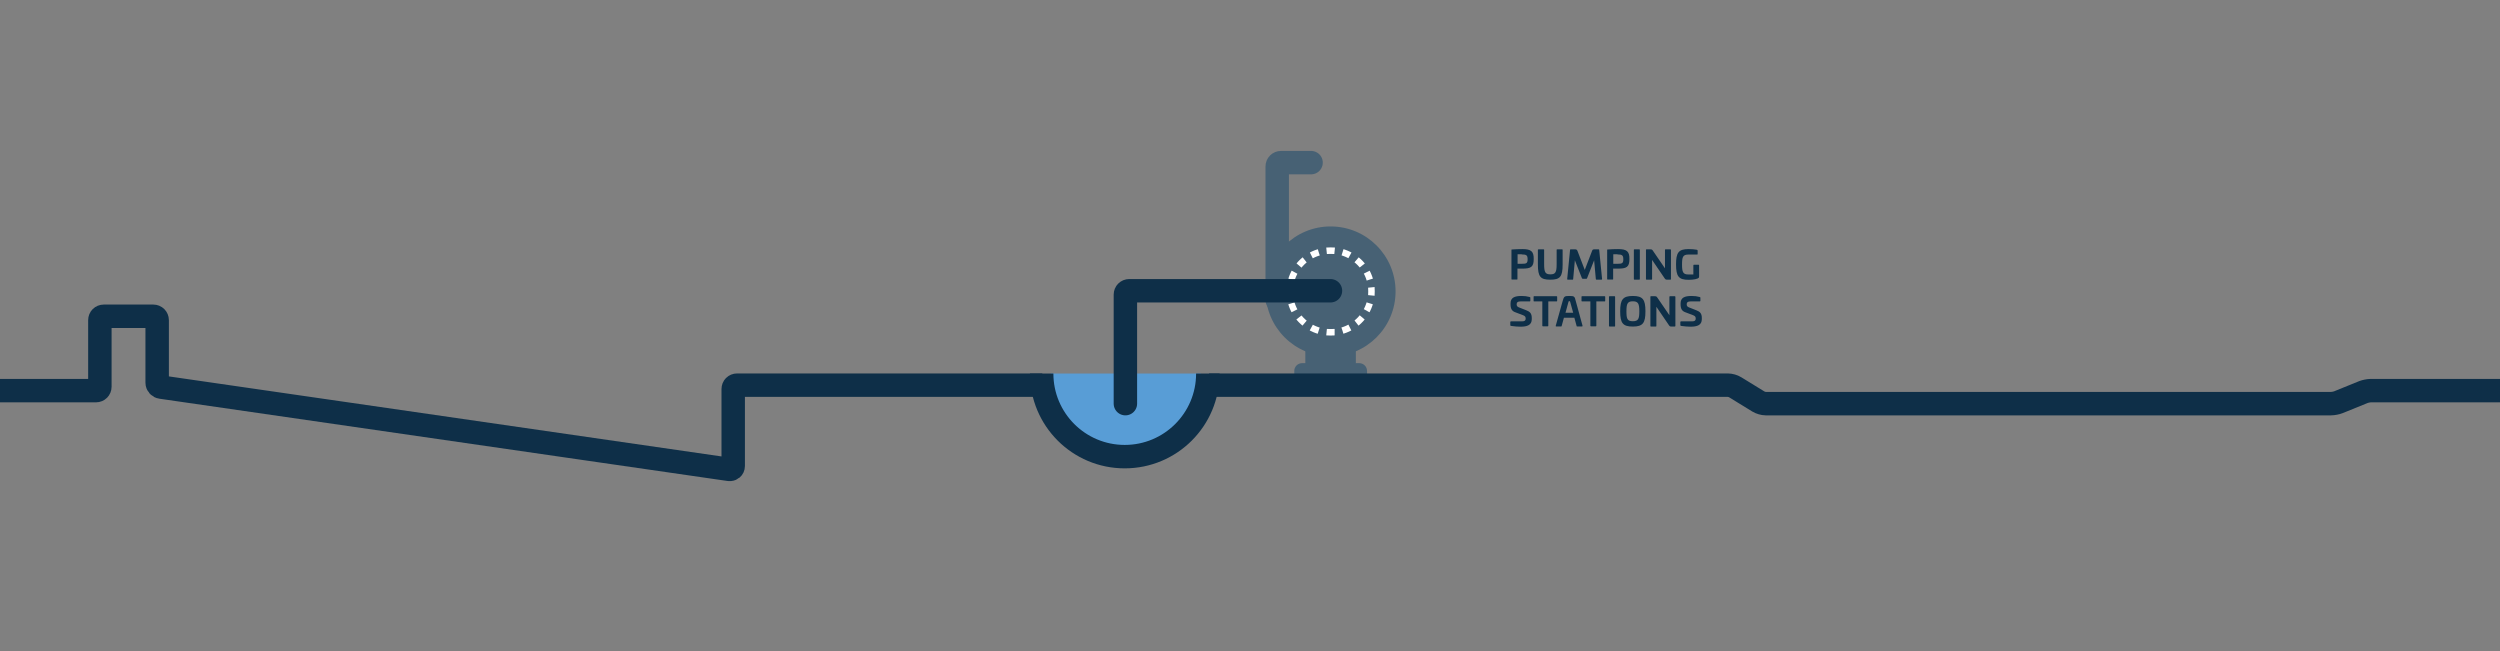<?xml version="1.0" encoding="utf-8"?>
<!-- Generator: Adobe Illustrator 25.0.0, SVG Export Plug-In . SVG Version: 6.00 Build 0)  -->
<svg version="1.1" id="Ebene_1" xmlns="http://www.w3.org/2000/svg" xmlns:xlink="http://www.w3.org/1999/xlink" x="0px" y="0px"
	 viewBox="0 0 1920 500" style="enable-background:new 0 0 1920 500;" xml:space="preserve">
<rect x="0" y="0" width="1920" height="500" fill="#808080" stroke="none"/>
<style type="text/css">
	.st0{clip-path:url(#SVGID_2_);fill:#0E2F48;}
	.st1{clip-path:url(#SVGID_2_);fill:none;stroke:#0E2F48;stroke-width:18;}
	.st2{clip-path:url(#SVGID_2_);fill:none;stroke:#476174;stroke-width:18;stroke-linecap:round;}
	.st3{clip-path:url(#SVGID_2_);fill:none;stroke:#FFFFFF;stroke-width:5;stroke-dasharray:6.169,6.169;}
	.st4{clip-path:url(#SVGID_2_);fill:none;stroke:#FFFFFF;stroke-width:5;}
	.st5{fill:#476174;}
	.st6{clip-path:url(#SVGID_4_);fill:#476174;}
	.st7{clip-path:url(#SVGID_4_);fill:none;stroke:#FFFFFF;stroke-width:5;stroke-dasharray:6.169,6.169;}
	.st8{clip-path:url(#SVGID_4_);fill:none;stroke:#FFFFFF;stroke-width:5;}
	.st9{clip-path:url(#SVGID_4_);fill:#589DD6;}
	.st10{clip-path:url(#SVGID_4_);fill:none;stroke:#0E2F48;stroke-width:18;}
	.st11{clip-path:url(#SVGID_4_);fill:none;stroke:#0E2F48;stroke-width:18;stroke-linecap:round;}
</style>
<g>
	<defs>
		<rect id="SVGID_1_" width="1920" height="500"/>
	</defs>
	<clipPath id="SVGID_2_">
		<use xlink:href="#SVGID_1_"  style="overflow:visible;"/>
	</clipPath>
	<path class="st0" d="M1299.1,227.3c-5.3,0-8.4,1.3-8.4,5.7v0.7c0,3.5,1.1,5.2,3.6,6.1l5.8,2.2c1.6,0.6,2.2,1.2,2.2,2.5v0.4
		c0,1.3-0.9,1.9-2.7,1.9h-8.5c-0.4,0-0.6,0.2-0.6,0.5v2.3c0,0.4,0.1,0.6,0.5,0.7c2.8,0.4,5.2,0.6,7.4,0.6c5.2,0,8.6-1.3,8.6-5.8
		v-0.8c0-3.5-1.3-4.9-4.2-6l-5.6-2.2c-1.3-0.5-1.8-1.2-1.8-2.2v-0.4c0-1.3,0.9-2,2.8-2h7.1c0.4,0,0.6-0.1,0.6-0.5v-2.4
		c0-0.3-0.2-0.4-0.5-0.5C1303.1,227.5,1301.6,227.3,1299.1,227.3 M1282.6,227.5c-0.3,0-0.5,0.1-0.5,0.5v14.1l-9.3-13.6
		c-0.5-0.7-0.7-1-1.9-1h-3c-0.3,0-0.4,0.1-0.4,0.5v22.3c0,0.3,0.2,0.5,0.4,0.5h3.8c0.3,0,0.4-0.2,0.4-0.5v-14.7l9.8,14.4
		c0.4,0.6,0.8,0.8,1.5,0.8h2.8c0.3,0,0.5-0.2,0.5-0.5V228c0-0.3-0.2-0.5-0.5-0.5H1282.6z M1254,231.4c4.1,0,5,1.8,5,7.7
		c0,5.8-0.8,7.6-5,7.6s-4.9-1.8-4.9-7.6C1249.1,233.3,1249.9,231.4,1254,231.4 M1254,227.3c-7.6,0-9.7,2.7-9.7,11.8
		c0,9.1,2.1,11.7,9.7,11.7c7.7,0,9.7-2.7,9.7-11.7C1263.7,230,1261.7,227.3,1254,227.3 M1236.2,227.5c-0.3,0-0.5,0.1-0.5,0.5v22.3
		c0,0.3,0.2,0.5,0.5,0.5h3.8c0.3,0,0.4-0.2,0.4-0.5V228c0-0.3-0.2-0.5-0.4-0.5H1236.2z M1215.1,227.5c-0.3,0-0.5,0.1-0.5,0.4v3.2
		c0,0.3,0.2,0.4,0.5,0.4h6.3v18.6c0,0.3,0.1,0.5,0.4,0.5h3.8c0.3,0,0.4-0.2,0.4-0.5v-18.6h6.3c0.3,0,0.5-0.1,0.5-0.4v-3.2
		c0-0.3-0.2-0.4-0.5-0.4H1215.1z M1205.2,231.3c0.6,0,0.6,0.1,0.8,0.9l2.2,8h-5.9l2.2-8C1204.7,231.4,1204.7,231.3,1205.2,231.3
		 M1205.2,227.3c-3.5,0-4.1,0.3-5,3.6l-5.4,19.3c-0.1,0.4,0.1,0.5,0.4,0.5h3.8c0.3,0,0.3-0.1,0.4-0.5l1.7-6.2h8l1.7,6.2
		c0.1,0.4,0.1,0.5,0.4,0.5h3.8c0.3,0,0.4-0.1,0.4-0.5l-5.3-19.3C1209.4,227.6,1208.9,227.3,1205.2,227.3 M1178.2,227.5
		c-0.3,0-0.4,0.1-0.4,0.4v3.2c0,0.3,0.2,0.4,0.4,0.4h6.3v18.6c0,0.3,0.2,0.5,0.4,0.5h3.8c0.3,0,0.4-0.2,0.4-0.5v-18.6h6.3
		c0.3,0,0.5-0.1,0.5-0.4v-3.2c0-0.3-0.2-0.4-0.5-0.4H1178.2z M1168.5,227.3c-5.3,0-8.4,1.3-8.4,5.7v0.7c0,3.5,1.1,5.2,3.6,6.1
		l5.8,2.2c1.6,0.6,2.2,1.2,2.2,2.5v0.4c0,1.3-0.9,1.9-2.7,1.9h-8.5c-0.4,0-0.6,0.2-0.6,0.5v2.3c0,0.4,0.1,0.6,0.5,0.7
		c2.8,0.4,5.2,0.6,7.4,0.6c5.2,0,8.6-1.3,8.6-5.8v-0.8c0-3.5-1.3-4.9-4.2-6l-5.6-2.2c-1.3-0.5-1.8-1.2-1.8-2.2v-0.4
		c0-1.3,0.9-2,2.8-2h7.1c0.4,0,0.6-0.1,0.6-0.5v-2.4c0-0.3-0.2-0.4-0.5-0.5C1172.4,227.5,1171,227.3,1168.5,227.3"/>
	<path class="st0" d="M1296.8,191.3c-7.7,0-9.6,2.7-9.6,11.8c0,9.1,2,11.8,9.6,11.8c3.7,0,7.3-0.6,8-1.8c0.1-0.2,0.1-0.3,0.1-0.8
		v-8.5c0-0.3-0.2-0.5-0.4-0.5h-3.5c-0.3,0-0.5,0.2-0.5,0.5v7h-3.8c-4.1,0-4.9-1.8-4.9-7.6c0-5.9,0.7-7.7,4.9-7.7h6.7
		c0.3,0,0.4-0.1,0.4-0.5v-2.4c0-0.5-0.2-0.7-0.7-0.8C1301.8,191.5,1298.9,191.3,1296.8,191.3 M1279.1,191.5c-0.3,0-0.4,0.1-0.4,0.5
		v14.1l-9.3-13.6c-0.5-0.7-0.7-1-1.9-1h-3c-0.3,0-0.4,0.1-0.4,0.5v22.3c0,0.3,0.1,0.5,0.4,0.5h3.8c0.3,0,0.5-0.2,0.5-0.5v-14.7
		l9.8,14.4c0.4,0.6,0.8,0.8,1.5,0.8h2.8c0.3,0,0.4-0.2,0.4-0.5V192c0-0.3-0.2-0.5-0.4-0.5H1279.1z M1255.2,191.5
		c-0.3,0-0.4,0.1-0.4,0.5v22.3c0,0.3,0.1,0.5,0.4,0.5h3.8c0.3,0,0.4-0.2,0.4-0.5V192c0-0.3-0.1-0.5-0.4-0.5H1255.2z M1242.2,195.4
		c3.6,0,4.5,0.7,4.5,3.7c0,3.1-0.9,3.5-4.5,3.5h-3.2v-7.3H1242.2z M1242.7,191.3c-2.5,0-5.3,0.1-8,0.3c-0.4,0-0.4,0.1-0.4,0.4v22.2
		c0,0.4,0.1,0.5,0.4,0.5h3.8c0.4,0,0.4-0.1,0.4-0.5v-7.9h3.7c6.6,0,8.8-1.2,8.8-7.3C1251.5,193,1249.3,191.3,1242.7,191.3
		 M1224.4,191.5c-1,0-1.3,0.2-1.7,1.2l-5.6,14.6l-5.6-14.6c-0.4-0.9-0.8-1.2-1.7-1.2h-3.6c-0.3,0-0.4,0.2-0.4,0.5l-2.2,22.3
		c0,0.3,0.2,0.5,0.4,0.5h3.8c0.3,0,0.4-0.2,0.4-0.5l1.3-14.4l5.4,13.7c0.2,0.3,0.4,0.5,0.6,0.5h2.8c0.3,0,0.5-0.1,0.6-0.5l5.4-13.7
		l1.3,14.4c0,0.3,0.2,0.5,0.5,0.5h3.8c0.3,0,0.5-0.2,0.5-0.5l-2.2-22.3c0-0.3-0.1-0.5-0.4-0.5H1224.4z M1195.9,191.5
		c-0.3,0-0.4,0.1-0.4,0.4v11.2c0,6.1-1,7.6-4.8,7.6c-3.8,0-4.8-1.5-4.8-7.6v-11.2c0-0.3-0.1-0.4-0.5-0.4h-3.8
		c-0.3,0-0.5,0.1-0.5,0.4v11.2c0,9.4,1.9,11.7,9.5,11.7s9.5-2.3,9.5-11.7v-11.2c0-0.3-0.1-0.4-0.4-0.4H1195.9z M1168.7,195.4
		c3.6,0,4.5,0.7,4.5,3.7c0,3.1-0.9,3.5-4.5,3.5h-3.2v-7.3H1168.7z M1169.2,191.3c-2.5,0-5.3,0.1-8,0.3c-0.4,0-0.4,0.1-0.4,0.4v22.2
		c0,0.4,0.1,0.5,0.4,0.5h3.8c0.4,0,0.4-0.1,0.4-0.5v-7.9h3.7c6.6,0,8.8-1.2,8.8-7.3C1178,193,1175.8,191.3,1169.2,191.3"/>
	<path class="st1" d="M0,300h73.7c1.7,0,3-1.3,3-3v-51.1c0-1.7,1.3-3,3-3h38c1.7,0,3,1.3,3,3v48c0,1.7,1.3,3.2,3,3.4l436.4,63.2
		c1.6,0.2,3-0.9,3-2.6v-59.1c0-1.7,1.3-3,3-3h234.4"/>
	<path class="st2" d="M1006.9,124.9h-23c-1.7,0-3,1.3-3,3v102.5"/>
	<path class="st3" d="M1031,253.9c11-3.3,19.4-12.5,21.7-23.9"/>
	<path class="st3" d="M1052,214.7c-3.3-11-12.5-19.4-23.9-21.7"/>
	<path class="st3" d="M1012.8,193.8c-11,3.3-19.4,12.5-21.7,23.9"/>
	<path class="st3" d="M991.8,233c3.3,11,12.5,19.4,23.9,21.7"/>
	<path class="st4" d="M1018.8,255.1c1,0.1,2,0.1,3.1,0.1c1,0,2.1-0.1,3.1-0.1 M990.6,220.8c-0.1,1-0.1,2-0.1,3.1
		c0,1,0.1,2.1,0.1,3.1 M1025,192.6c-1-0.1-2-0.1-3.1-0.1c-1,0-2.1,0-3.1,0.1 M1053.2,226.9c0.1-1,0.1-2,0.1-3.1c0-1,0-2.1-0.1-3.1"
		/>
</g>
<rect x="1002.5" y="265" class="st5" width="38.8" height="20.8"/>
<g>
	<defs>
		<rect id="SVGID_3_" width="1920" height="500"/>
	</defs>
	<clipPath id="SVGID_4_">
		<use xlink:href="#SVGID_3_"  style="overflow:visible;"/>
	</clipPath>
	<path class="st6" d="M1021.9,273.7c27.5,0,49.9-22.3,49.9-49.9c0-27.5-22.3-49.9-49.9-49.9c-27.5,0-49.9,22.3-49.9,49.9
		C972,251.4,994.3,273.7,1021.9,273.7"/>
	<path class="st7" d="M1031,253.9c11-3.3,19.4-12.5,21.7-23.9"/>
	<path class="st7" d="M1052,214.7c-3.3-11-12.5-19.4-23.9-21.7"/>
	<path class="st7" d="M1012.8,193.8c-11,3.3-19.4,12.5-21.7,23.9"/>
	<path class="st7" d="M991.8,233c3.3,11,12.5,19.4,23.9,21.7"/>
	<path class="st8" d="M1018.8,255.1c1,0.1,2,0.1,3.1,0.1c1,0,2.1-0.1,3.1-0.1 M990.6,220.8c-0.1,1-0.1,2-0.1,3.1
		c0,1,0.1,2.1,0.1,3.1 M1025,192.6c-1-0.1-2-0.1-3.1-0.1c-1,0-2.1,0-3.1,0.1 M1053.2,226.9c0.1-1,0.1-2,0.1-3.1c0-1,0-2.1-0.1-3.1"
		/>
	<path class="st6" d="M1000,278.9c-3.3,0-6,2.7-6,6v8.8c0,3.3,2.7,6,6,6h43.9c3.3,0,6-2.7,6-6v-8.8c0-3.3-2.7-6-6-6H1000z"/>
	<path class="st9" d="M807,286.9c0,0.5,0,1,0,1.4c0,31.8,25.8,57.6,57.6,57.6c31.8,0,57.6-25.8,57.6-57.6c0-0.5,0-1,0-1.4H807z"/>
	<path class="st10" d="M800,286.9c0,35.2,28.5,63.8,63.8,63.8c35.2,0,63.8-28.5,63.8-63.8"/>
	<path class="st11" d="M864.3,310v-83.7c0-1.7,1.3-3,3-3h154.5"/>
	<path class="st10" d="M1920,300h-99.1c-1.7,0-4.2,0.5-5.8,1.1l-19.2,7.8c-1.5,0.6-4.1,1.1-5.8,1.1h-434c-1.7,0-4.1-0.7-5.6-1.6
		l-17.9-11c-1.4-0.9-3.9-1.6-5.6-1.6H928.6"/>
</g>
</svg>
